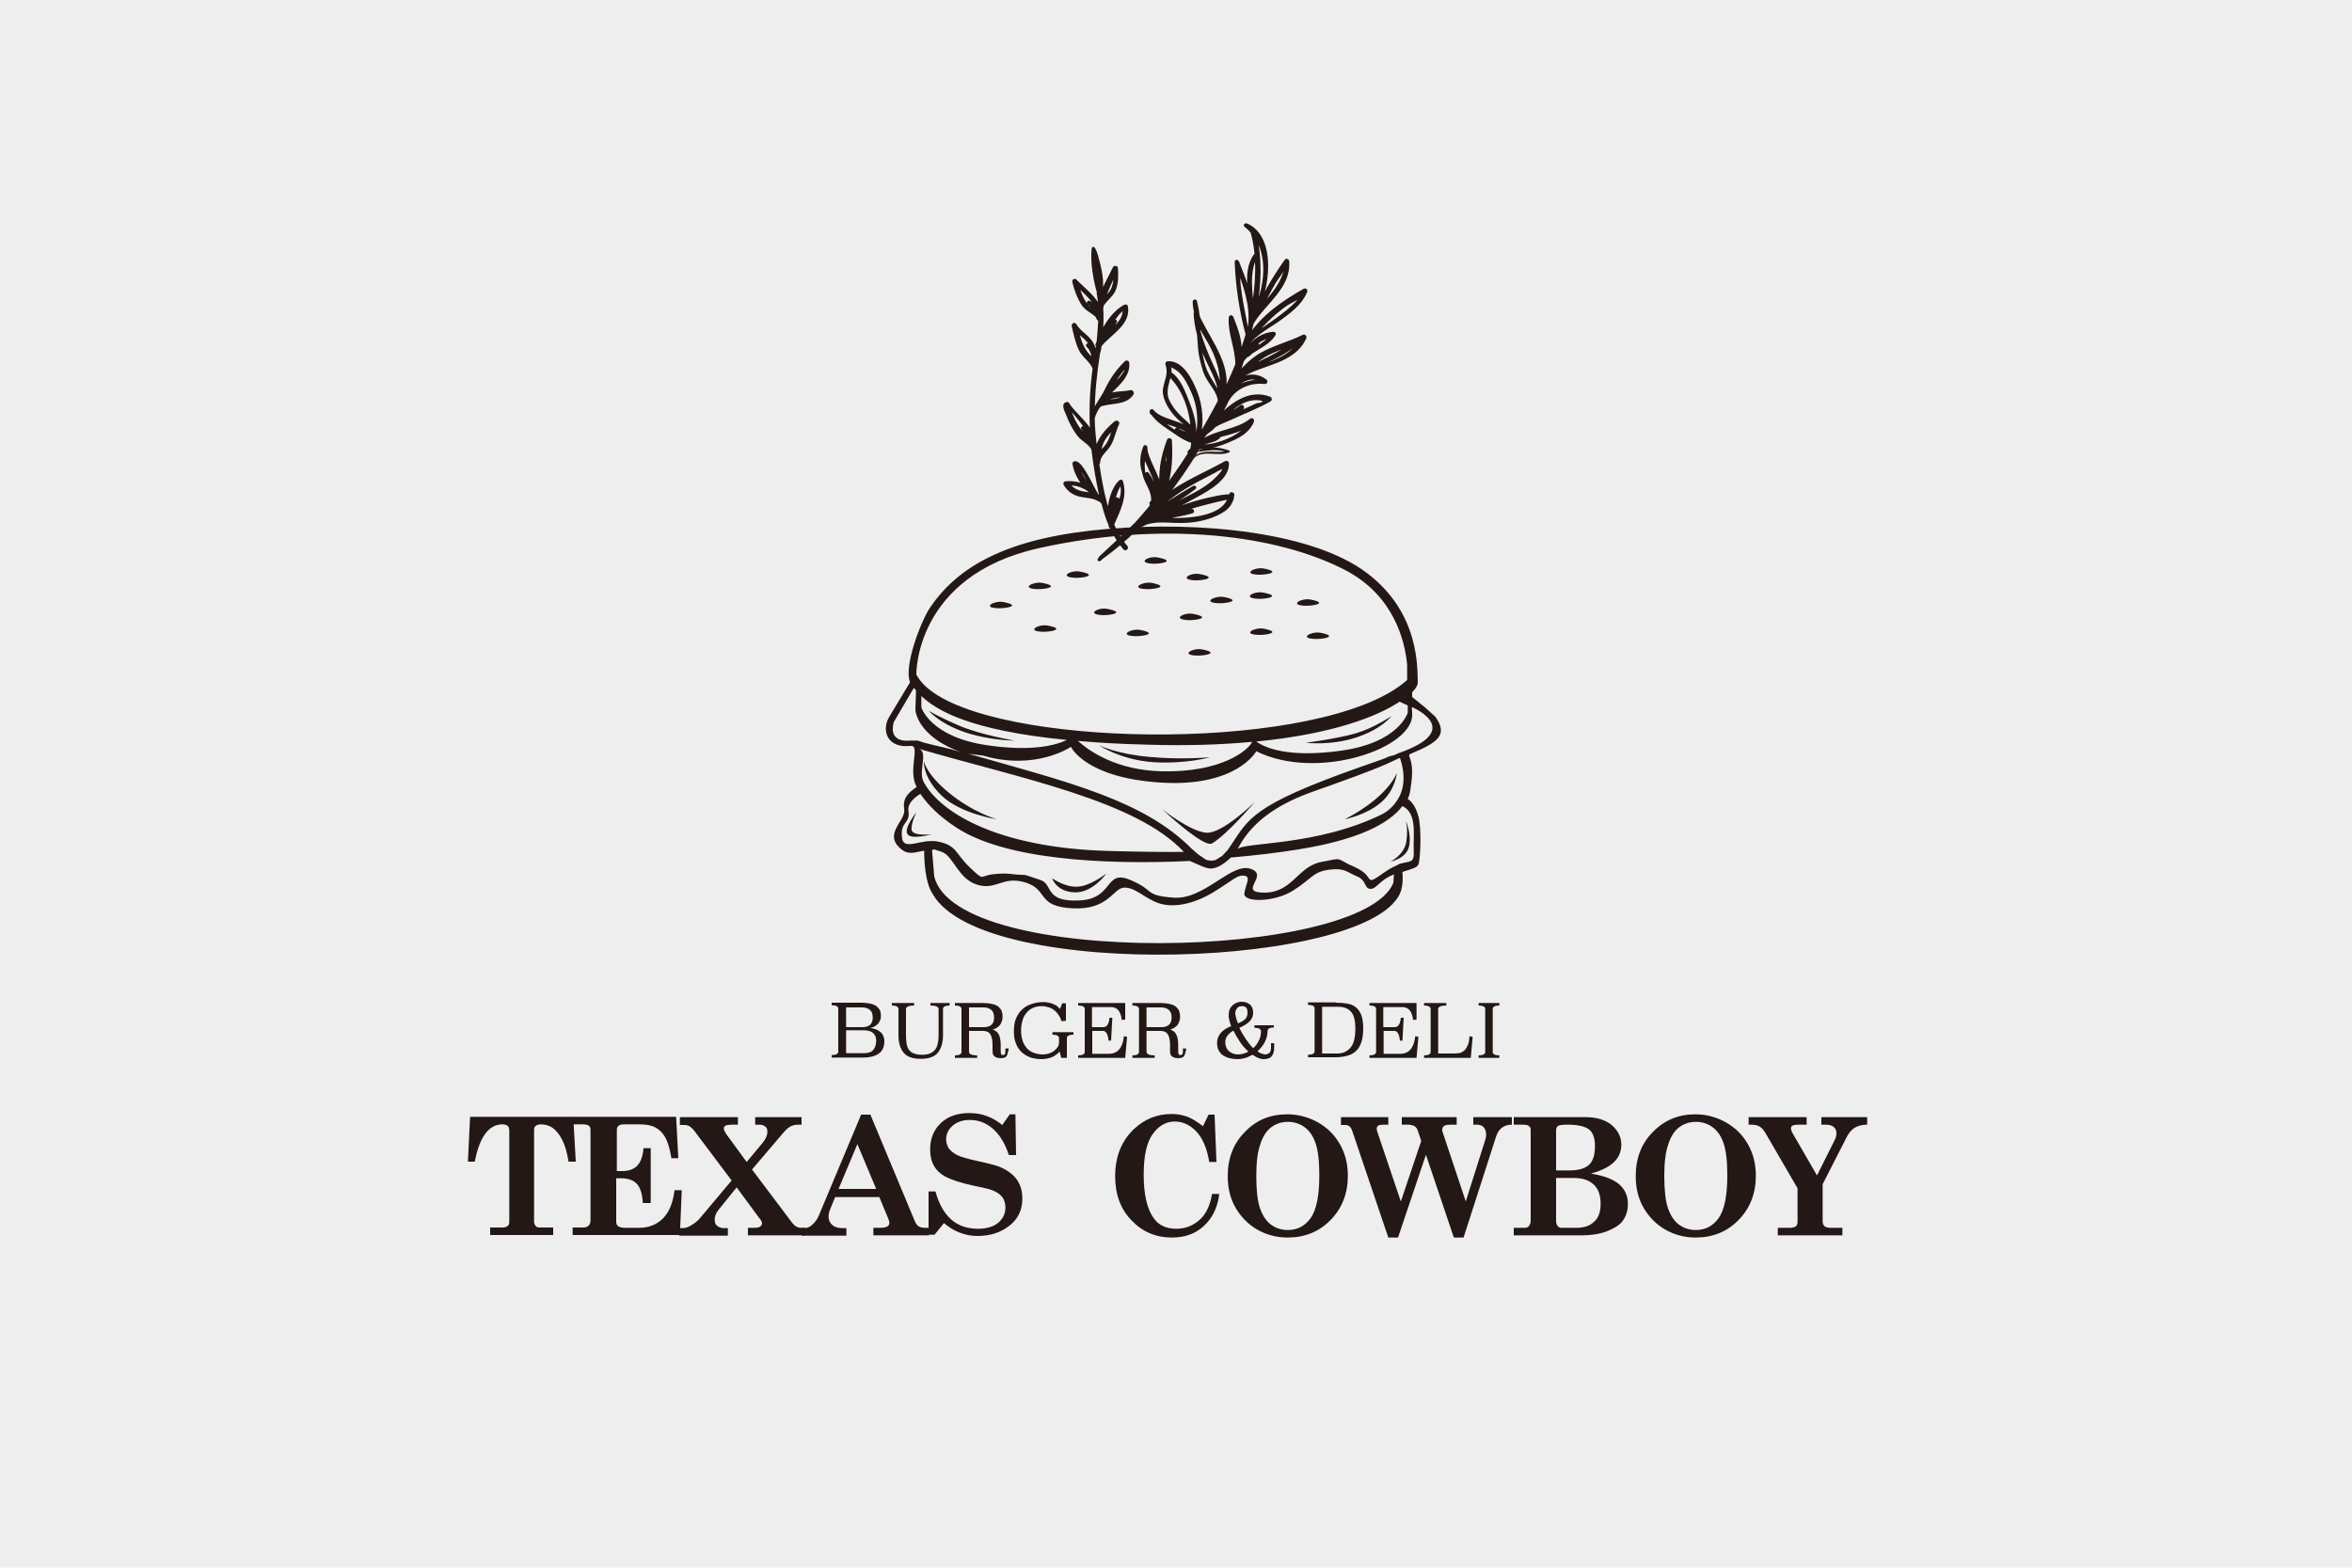 <?xml version="1.0" encoding="utf-8"?>
<!-- Generator: Adobe Illustrator 27.7.0, SVG Export Plug-In . SVG Version: 6.00 Build 0)  -->
<svg version="1.1" id="レイヤー_1" xmlns="http://www.w3.org/2000/svg" xmlns:xlink="http://www.w3.org/1999/xlink" x="0px"
	 y="0px" viewBox="0 0 750 500" style="enable-background:new 0 0 750 500;" xml:space="preserve">
<style type="text/css">
	.st0{fill:#EEEEEE;}
	.st1{fill:#231815;}
	.st2{fill:#231815;stroke:#231815;stroke-width:0.98;stroke-miterlimit:10;}
	.st3{fill-rule:evenodd;clip-rule:evenodd;fill:#231815;}
</style>
<rect y="0" class="st0" width="750" height="500"/>
<g>
	<g>
		<g>
			<path class="st1" d="M392,143.7c-3.1-1.1-7.1-1.6-10,0.1c-0.1,0.1,0,0.3,0.1,0.3c3-0.4,5.6-0.9,8.5-0.1c-3.5,0.5-7.7-1-10.3,2.1
				c-0.1,0.1,0.1,0.3,0.2,0.2c3-3.1,7.8-0.5,11.4-2C392.2,144.2,392.3,143.8,392,143.7z"/>
			<path class="st2" d="M394.8,116.6c-0.1,0.2-0.2,0.5-0.3,0.7c0-0.1,0-0.2,0-0.3c0.7-1.6,1.3-3.3,1.9-4.9c0.1,0,0.1,0,0.2-0.1
				c1.6-4.7,7.7-7.5,11.5-10.3c3.3-2.4,6.7-4.9,8.3-8.8c0.1-0.3-0.2-0.5-0.4-0.4c-6.6,3.7-13.6,8.5-17.7,15.1
				c-0.1,0.2,0.1,0.4,0.3,0.4c-0.5,0.5-1,1-1.3,1.6c0.2-0.6,0.4-1.1,0.6-1.7c0.1,0,0.2,0,0.2-0.1c0.4-1.2,0.7-2.4,0.9-3.6
				c0.1-0.4,0.2-0.8,0.3-1.2c3.9-6.5,12-11.4,11.3-19.7c0-0.2-0.4-0.4-0.5-0.2c-3.8,5.4-7.4,11.3-9.8,17.5c0,0.1,0,0.2,0,0.2
				c-0.3,0.4-0.5,0.8-0.8,1.2c0.1-0.5,0.2-0.9,0.3-1.4c0.1-0.2,0.1-0.5,0.1-0.7c4.7-6.9,6.8-24.3-2.5-28.2c-0.2-0.1-0.4,0.2-0.2,0.3
				c0.8,0.6,1.5,1.3,2.1,2c0,0,0,0.1,0,0.2c2.2,7.8,1.6,16.9,0.1,24.9c-0.4-5.8-1.7-11.8,1-17.3c0.1-0.2-0.2-0.4-0.3-0.2
				c-3.5,5.3-1.3,12.5-0.8,18.4c0,0.2-0.1,0.4-0.1,0.6c-0.1-5.9-2.5-11.8-4.6-17.1c-0.1-0.2-0.5-0.2-0.4,0.1
				c0.3,7.7,1.5,15.7,3.5,23.1c-0.7,2.4-1.5,4.8-2.4,7.1c0.7-4.3-0.8-8.4-2.5-12.6c-0.1-0.3-0.5-0.2-0.5,0.1
				c-0.3,5.1,2.1,9.8,2.1,14.8c0,0.1,0,0.3-0.1,0.4c-1.4,3.5-3,6.9-4.7,10.2c0-0.1,0-0.3,0-0.4c3.8-7.8-3.7-17.5-6.9-24
				c-0.2-0.4-0.4-0.9-0.6-1.3c-0.2-1.7-0.5-3.3-0.9-4.9c-0.1-0.2-0.4-0.1-0.4,0.1c0,1.2,0.2,2.4,0.5,3.5c-0.1,0-0.2,0.1-0.2,0.2
				c0.1,2.3,0.5,4.6,1.1,6.8c0.1,1.4,0.2,2.8,0.3,4.2c0.2,2.6,0.9,5.2,1.7,7.7c1,2.9,3.7,5.3,4.5,8.3c0,0.1,0,0.2,0,0.2
				c0.1,0.3,0.1,0.6,0.1,0.9c-0.5,1-1.1,2-1.6,3c-1.4,2.5-2.8,5.1-4.3,7.6c-0.1,0.1-0.1,0.1-0.2,0.2c-0.1,0.1-0.1,0.2-0.1,0.3
				c-0.1,0.2-0.3,0.5-0.4,0.7c1.3-4.9,0.9-10.3-1-15c-1.4-3.5-4.3-9.4-8.8-9.1c-0.2,0-0.4,0.2-0.3,0.4c0.3,0.9,0.4,1.7,0.4,2.5
				c-0.1,0.1-0.1,0.2,0,0.2c-0.1,1.8-0.9,3.4-1.2,5.4c-0.2,1.6,0.6,3.7,1.4,5.1c1.1,1.9,2.4,3.4,4.1,4.9c1.4,1.1,2.8,2.2,3.7,3.6
				c-3-3.1-10.6-3.5-13-6.7c-0.2-0.3-0.6,0-0.4,0.3c0.1,0.1,0.2,0.2,0.2,0.3c0,0,0,0.1,0.1,0.1c1.7,2.5,4.4,4.1,6.9,5.8
				c2.1,1.5,3.8,2.6,6.1,3.3c-0.1,0.7-0.2,1.4-0.3,2.1c0,0.1,0,0.2,0.1,0.2c0,0,0,0,0,0c-0.3,0.2-0.7,0.5-1,0.9
				c-0.2,0.2,0,0.4,0.2,0.4c-2.5,3.9-5.1,7.7-7.9,11.4c1.8-4.9,2-10.3,1.7-15.4c0-0.3-0.5-0.4-0.6-0.1c-1,2.7-1.8,5.4-2.2,8.3
				c-0.3,2.4-0.2,4.7-0.5,7.1c-0.6-4.3-4.7-9.9-4.5-13.1c0-0.2-0.3-0.4-0.4-0.1c-0.9,2.3-1.2,4.7-0.6,7.1c0.7,3,3.6,7,3.1,10.3
				c-0.1,0.1-0.3,0.2-0.4,0.3c-0.2,0.2-0.1,0.6,0.2,0.5c-0.1,0.3-0.3,0.7-0.5,1c-1.4,1.7-2.9,3.4-4.4,5.1
				c-3.7,3.7-7.6,7.3-11.5,10.9c-0.1,0,0,0.1,0,0.2c-0.1,0.1-0.3,0.2-0.4,0.4c-0.1,0.1,0,0.2,0.1,0.1c0.3-0.2,0.5-0.5,0.8-0.7
				c3.7-2.7,7.3-5.7,10.6-8.9c0,0,0.1,0,0.1,0c0.4-0.4,0.8-0.7,1.2-1c0.7-0.4,1.5-0.7,2.2-1.1c1-0.3,2.1-0.5,3.2-0.6
				c0.1,0,0.1,0,0.2,0c0,0,0,0,0,0c2.7-0.2,5.6,0.2,8,0.1c3.7,0,8-0.8,11.4-2.5c1.4-0.7,2.9-1.6,3.8-3c0.4-0.7,0.7-1.3,0.9-2.1
				c0-0.1,0-0.2-0.1-0.3c0.1,0,0.2-0.2,0.2-0.4c0-0.1,0-0.1,0-0.2c0-0.4-0.6-0.5-0.7,0c0,0.1,0,0.2-0.1,0.4c-1.4-0.2-4.8,0.5-5,0.6
				c-6,1.2-12.4,3.2-17.8,6.3c-0.3,0.1-0.6,0.2-1,0.3c-0.3,0-0.5,0-0.8,0.1c4.7-2.4,9.4-5,14-7.5c3.6-2,9.8-5.4,9.7-10.2
				c0-0.3-0.3-0.4-0.5-0.3c-6.1,3.4-13.7,6.5-19.6,11.1c3.9-4.8,7.3-9.8,10.4-15c0.1-0.2-0.2-0.3-0.3-0.1
				c-3.3,5.3-6.9,10.1-10.8,14.6c0.1-0.3,0.3-0.5,0.4-0.8c3.3-4.3,6.4-8.8,9.3-13.4c0.3-0.2,0.5-0.4,0.8-0.5c0.1,0,0.2,0,0.2-0.1
				c0,0,0.1-0.1,0.1-0.1c1.8-0.8,3.7-0.4,5.8-1c1.8-0.5,3.5-1.1,5.2-1.9c2.9-1.2,5.8-2.9,7-6c0.1-0.2-0.2-0.6-0.4-0.4
				c-4.8,3.8-11.4,3.5-16.1,7.1c-0.5,0.3-0.9,0.6-1.3,1c0-0.1,0.1-0.2,0.1-0.3c1.1-1.2,1.9-2.4,2.9-3.6c1-0.7,1.9-1.4,2.7-2.3
				c1.7-1,3.6-1.7,5.4-2.5c4.1-1.9,8.3-3.5,12.2-5.7c0.2-0.1,0.2-0.5,0-0.6c-6.9-2.6-12.5,2.3-17.4,7.2c1.5-2,2.8-4.2,3.9-6.6
				c0,0,0.1,0,0.1-0.1c2.3-4,7.2-6.1,11.8-5.5c0.3,0,0.5-0.3,0.3-0.5c-3.3-2.6-7.3-1.7-10,1c0.1-0.3,0.3-0.7,0.4-1
				c0.3-0.3,0.6-0.6,0.9-0.9c0.1-0.1,0.3-0.2,0.4-0.3c-0.1,0.2-0.2,0.4-0.3,0.6c-0.1,0.2,0.2,0.3,0.3,0.1c0.2-0.4,0.5-0.9,0.8-1.2
				c6.6-4.1,16.3-4.1,20-12.1c0.1-0.2-0.1-0.6-0.4-0.5c-4.4,2.2-9.1,3.3-13.4,5.7c-2.9,1.6-5.3,4.1-7.6,6.6c0.5-1.5,1-3,1.5-4.5
				c0.4-0.7,1-1.2,1.6-1.8c0,0.1,0.1,0.2,0.2,0.1c0.4-0.3,0.7-0.7,1.1-1c2.6-1.7,5.7-3.1,7.2-5.7c0.1-0.1,0-0.3-0.2-0.3
				c-3.7,0.3-6.9,2.6-8.9,5.7c0.2-0.5,0.3-0.9,0.5-1.4c0-0.1-0.1-0.1-0.1-0.1c-0.5,1.2-1,2.3-1.5,3.5c0,0.1-0.1,0.2-0.1,0.3
				c0,0,0,0,0,0c-0.2,0.4-0.3,0.8-0.5,1.1C394.9,116.2,394.9,116.4,394.8,116.6z M409.8,97.3c1-0.8,5.3-2.7,5.7-3.7
				c-0.9,2.4-3.3,4.3-5.2,5.9c-2.7,2.2-5.7,4.2-8.6,6.2c-1,0.6-2,1.3-2.8,2.2C402.2,103.8,405.6,100.3,409.8,97.3z M406.3,90.1
				c0.6-1.1,3.8-5.1,3.7-5.9c0.2,2-0.7,4-1.6,5.8c-1.8,3.4-4.5,6.1-6.8,9.1C403.1,96.1,404.6,93,406.3,90.1z M392,158.7
				c-1.5,5.9-11.1,6.9-16.1,7c-1.7,0-3.7-0.2-5.7-0.2c0.2-0.1,0.4-0.2,0.6-0.3c3.1-0.7,6.4-1,9.4-2c0.2-0.1,0.1-0.4-0.1-0.4
				c-2.1,0.2-4.2,0.6-6.3,1.1C379.6,161.6,385.6,160.1,392,158.7z M372.4,143.1c0.1,1.9,0,3.8-0.2,5.7c-0.3,3.2-1.2,6.2-2.3,9.2
				c-0.1,0.2-0.2,0.3-0.4,0.5c0.1-0.4,0.3-0.7,0.4-1.1c1.1-3.1,1.2-6.5,1.8-9.7c0-0.2-0.3-0.3-0.3-0.1c-0.2,0.8-0.3,1.6-0.5,2.5
				c0.1-1.9,0.3-3.9,0.8-5.7C372.5,141.4,372.4,141.4,372.4,143.1z M367.1,156.7c-0.6-1.6-1.5-3-2-4.5c-1.1-3.1-0.2-5.8-0.4-8.7
				c0.3,4.6,6,10.9,3.7,15.4c0.3-2.7-1-5.7-2.5-7.8c-0.1-0.2-0.4,0-0.3,0.2c1.6,2.3,2.3,4.9,2.1,7.5
				C367.5,158,367.3,157.4,367.1,156.7z M387.7,150.1c0.1,0,2.8-1.7,2.7-1c-0.2,1.3-1.3,2.4-2.2,3.3c-2.9,3.1-7,5.1-10.7,7
				c-4.1,2.1-8,4.4-12,6.6c-0.5,0.1-1,0.3-1.5,0.6c0.1-0.2,0.3-0.3,0.4-0.5c5.5-3.3,11.4-6.6,16.5-10.5c0.2-0.1,0-0.3-0.2-0.2
				c-5.2,3.1-10.6,6.3-15.5,9.9c0.2-0.2,0.4-0.5,0.7-0.7c4.4-3.9,8.6-7.3,13.9-10.3C382.4,152.8,385.1,151.5,387.7,150.1z
				 M369.6,159.1c-0.6,0.7-1.3,1.5-2,2.2c0.6-0.8,1.2-1.5,1.9-2.3C369.6,159,369.6,159,369.6,159.1z M394.1,118.4
				c-0.4,1.1-0.9,2.2-1.3,3.2c-0.2,0.2-0.3,0.4-0.5,0.6c0.6-1.3,1.2-2.7,1.8-4C394.1,118.2,394.1,118.2,394.1,118.4
				C394,118.3,394.1,118.3,394.1,118.4z M400.2,75.1c4.7,6.6,3.6,16.6,0,23.8C401.7,91.3,402.1,82.5,400.2,75.1z M395.9,96.3
				c-0.3-1.9-0.6-3.8-0.8-5.6c-0.2-1.8,0-4.3-0.6-5.9c2.4,5.8,4.7,12.5,4,18.9c0,0.2-0.1,0.3-0.1,0.5c-0.1,0.2-0.2,0.4-0.3,0.6
				c0,0.1,0,0.1,0.1,0.2c-0.1,0.4-0.2,0.9-0.4,1.3C397.2,102.9,396.5,99.6,395.9,96.3z M392.6,102.6c0.6,1.4,1.1,2.8,1.6,4.3
				c0.7,2.4,0.7,4.7,0.4,7.1c0-2.1-0.4-4.1-0.9-6.1c0-0.1-0.1-0.1-0.2-0.1c-0.2-1-0.4-2-0.6-3C392.8,105.2,392.3,101.9,392.6,102.6z
				 M385.5,108.9c2.6,4.5,4.7,10.3,3.7,15.6c-0.4-2.7-1.5-5.3-2.7-7.8c-1.7-3.7-3.2-7.3-4.2-11.1c-0.1-1-0.1-2.1-0.2-3.1
				C383,104.8,384.3,106.9,385.5,108.9z M381.5,101.1c0,0.2,0,0.3,0.1,0.4c0.1,0.5,0.1,1,0.1,1.4c-0.1-0.7-0.2-1.4-0.3-2.1
				C381.5,100.9,381.5,101,381.5,101.1z M383.7,116.1c-0.7-2.5-1-5.1-1.2-7.7c0.5,1.5,1,2.9,1.6,4.4c1.7,4.2,4.5,8.2,4.9,12.8
				c-0.1,0.2-0.1,0.4-0.2,0.6c-0.1-0.5-0.4-0.9-0.6-1.4C386.5,121.9,384.6,119.5,383.7,116.1z M388.2,130.2c0.2-0.3,0.4-0.7,0.6-1
				c0.1,0.1,0.3,0.1,0.3-0.1c0-0.2,0-0.4,0-0.6c0.6-1.1,1.2-2.2,1.7-3.3c0,0,0.1,0,0.1-0.1c0.3-0.7,0.7-1.3,1.2-1.9
				c-1.8,4.3-3.8,8.5-6.5,12.6c-0.6,0.5-1.1,1.1-1.6,1.8c-0.1,0.1-0.1,0.1-0.2,0.2C385.3,135.3,386.8,132.7,388.2,130.2z
				 M380.8,140.7C380.8,140.7,380.8,140.7,380.8,140.7C380.8,140.7,380.8,140.6,380.8,140.7C380.8,140.6,380.8,140.7,380.8,140.7z
				 M376.3,118.4c1.8,1.8,3.1,4.4,4.1,6.7c2,4.5,2.4,9.7,1.2,14.6c0,0-0.1-0.1-0.1-0.1c-0.1-0.6-0.3-1.1-0.5-1.7
				c0-3.3-1-6.5-2.3-9.8c-1.2-3-2.7-7.3-5.7-9.1c0-0.2,0.1-0.4,0.1-0.6c0-0.4,0-0.8-0.2-1.2C372.4,115.5,375.9,118,376.3,118.4z
				 M372.5,128c-1.5-3.1-0.1-5.6,0.4-8.4c4.4,4,6.9,10.9,7.3,17.2c-0.5-0.6-1.1-1.2-1.8-1.8C375.9,132.8,374,131,372.5,128z
				 M371,135.1c-0.7-0.5-1.3-1-1.9-1.5c-0.1-0.1-0.1-0.1-0.2-0.2c0.2,0.1,0.4,0.2,0.6,0.3c3.1,1.6,8.5,2.3,10.6,5.2
				c-0.2-0.1-0.4-0.1-0.6-0.2c-1.5-0.5-2.9-0.8-4.1-1.8c-0.2-0.1-0.4,0.1-0.2,0.3c0.9,0.8,2,1.2,3.1,1.6c0.7,0.2,1.3,0.5,2,0.8
				c0,0.3,0,0.6,0,0.8C376.8,139.5,374,137.2,371,135.1z M380.7,141.2c0.1,0,0.1,0,0.2,0c0,0.1,0,0.3,0,0.4c0,0,0,0,0,0c0,0,0,0,0,0
				c0,0,0,0.1,0,0.1c-0.2,0.3-0.4,0.6-0.6,0.9C380.5,142.2,380.6,141.7,380.7,141.2z M380.8,142.8c0,0.1,0,0.1,0.1,0.1c0,0,0,0,0,0
				c-0.1,0-0.1,0.1-0.2,0.1C380.7,142.9,380.8,142.8,380.8,142.8z M396.2,136.6c0.7-0.3,1.3-0.7,1.9-1.1c1.5-1-2.4,2.6-2,2.2
				c-2.6,2.2-7,3.9-10.4,4.4c-1.4,0.2-2.7,0.2-3.9,0.5c0.3-0.3,0.6-0.5,0.9-0.8c0.8-0.4,1.8-0.7,2.6-0.9c1-0.3,2.7-0.7,3.4-1.6
				c0.1-0.1,0-0.2,0-0.3c1.1-0.3,2.2-0.6,3.4-0.9C393.5,137.7,395,137.2,396.2,136.6z M384.8,140.4c0.9-0.5,1.9-0.9,2.9-1.2
				C386.8,139.7,385.8,140.1,384.8,140.4z M402.4,127.3c1.3,0.9,0.8,1.5-1.6,1.8c-1.2,0.6-2.4,1.1-3.7,1.7c-2.4,1.1-4.8,2.2-7.3,3.2
				c-0.4,0.2-0.9,0.4-1.3,0.6c0.2-0.2,0.3-0.3,0.5-0.5c2.4-1.2,5.1-2.1,7.1-3.9c0.3-0.3,0-0.8-0.4-0.5c-1.7,1.4-3.7,2.3-5.6,3.3
				C393.6,129.5,397.1,126.4,402.4,127.3z M402.2,121.6c-3.8-0.2-8,1.3-10.3,4.4c0.2-0.5,0.4-1,0.6-1.5
				C395.1,121.8,398.9,119,402.2,121.6z M412.8,111.2c-0.9,1-2.1,1.8-3.2,2.5c-3.9,2.4-8.9,3.3-13,5.4c1.9-1.7,4.7-2.7,7-3.7
				c3.9-1.8,7.7-3.9,10.9-6.7C414.6,108.9,413.2,110.7,412.8,111.2z M407,111.6c1.9-0.8,3.9-1.4,5.8-2.2c-3.7,2.6-7.6,4.7-11.7,6.6
				c-1.2,0.5-2.3,1.1-3.4,1.8C400.3,115.2,403.1,113.1,407,111.6z M401.6,108.7c0.7-0.5,1.5-0.8,2.3-1.1c0.4-0.2,1.7-0.5,0.9,0.3
				c-0.8,0.9-1.8,1.6-2.7,2.2c-0.8,0.5-1.6,1-2.5,1.6c0.5-0.6,0.9-1.2,1.3-1.8c0.1-0.2-0.2-0.4-0.4-0.2c-0.7,1.1-1.6,2-2.4,3
				c-0.3,0.2-0.5,0.4-0.8,0.6C398.6,111.6,399.8,110,401.6,108.7z"/>
		</g>
		<path class="st2" d="M350.8,110.2c0,0,0.1,0,0.1-0.1c3-3.8,9.2-6.7,8.3-12.3c0-0.2-0.2-0.2-0.4-0.2c-3.3,1.7-6,5.5-7.7,9.2
			c0.3-2.9,0.4-5.8,0.2-8.6c0.1-0.3,0.1-0.6,0.2-0.9c1.1-1.8,3-3,3.8-4.9c0.9-2.2,0.8-4.5,0.7-6.8c0-0.4-0.5-0.5-0.7-0.1
			c-1.4,3.1-3.7,6.5-4.3,10.1c-0.1-0.4-0.1-0.9-0.2-1.3c1.2-4.2-0.1-8.9-1.2-12.9c-0.1-0.5-1-2.6-1-2.1c-0.5,4.1,0.5,10.1,1.7,14
			c-0.1,0-0.1,0.1-0.1,0.2c0.3,1.7,0.5,3.5,0.5,5.2c-1.2-3.7-5.4-6.6-7.8-9.2c-0.2-0.2-0.6,0-0.5,0.3c0.6,2.5,1.5,5,2.9,7.2
			c1.1,1.7,3.2,2.5,4.5,3.8c0.1,0.4,0.3,0.7,0.5,1c0.1,0.1,0.2,0.1,0.3,0c0,0.1,0.1,0.1,0.1,0.2c-0.1,2.3-0.3,4.6-0.5,6.9
			c-0.1,0.4-0.3,0.7-0.4,1.1c-0.1,0.2,0.1,0.2,0.2,0.1c-0.1,1.1-0.3,2.2-0.5,3.3c-0.2-1.2-0.6-2.3-1.1-3.4c-1.1-2.6-4.3-3.9-5.6-6.4
			c-0.2-0.3-0.6-0.1-0.6,0.2c0.6,2.6,1.1,5.1,2.2,7.5c1.1,2.4,3.6,3.7,4.5,6.2c-0.9,6.7-1.2,13.5-0.8,20.3c0,0.2,0,0.5,0,0.7
			c-1.5-3.7-5.7-6.5-7.6-9.7c-0.1-0.1-0.2-0.2-0.3-0.1c-1.6,0.2,0.2,3.2,0.4,3.9c0.8,2.1,1.9,4.1,3.2,5.9c1.4,1.9,3.6,2.6,4.7,4.7
			c0.6,5.2,1.5,10.3,2.6,15.4c0,0.2,0.1,0.4,0.1,0.5c-0.4-0.4-0.9-0.8-1.4-1.2c-1.4-2.4-2.5-4.9-4-7.3c-0.5-0.8-1.9-3.2-3.1-3
			c-0.2,0-0.3,0.2-0.2,0.4c0.4,2.5,1.7,4.8,3.2,6.8c0,0,0.1,0.1,0.1,0.1c-2-0.8-4.2-1.1-6-0.9c-0.2,0-0.3,0.3-0.2,0.4
			c1,1.7,2.4,2.8,4.3,3.4c2.2,0.6,4.6,0.4,6.7,1.7c0.1,0,0.1,0,0.2,0c0.3,0.3,0.6,0.6,0.9,0.9c0.6,2.4,1.3,4.8,2.3,7
			c0,0.1,0,0.2,0,0.4c0,0.2,0.2,0.3,0.3,0.2c1.1,2.5,2.5,4.8,4.3,6.9c0.3,0.3,0.8-0.1,0.5-0.5c-1.9-2.1-3.2-4.5-4.3-7
			c0-0.1,0-0.1,0-0.2c1.9-4.4,4.3-8.7,2.8-13.6c0-0.1-0.2-0.2-0.3-0.1c-2.4,2.1-3.9,7.1-3.6,11c-0.9-2.7-1.6-5.5-2.2-8.2
			c-0.6-2.9-1.1-5.8-1.5-8.7c0,0,0,0,0,0c0.1,0.1,0.3,0.2,0.3,0c0.1-2.7,2.4-3.8,3.6-6c1.1-2,1.5-4.4,2.5-6.5
			c0.2-0.3-0.3-0.6-0.6-0.4c-2.9,2.4-5.8,5.7-6.3,9.5c0-0.1,0-0.1,0-0.2c0,0,0-0.1,0-0.2c0-0.3-0.1-0.6-0.2-0.8
			c-0.3-3-0.6-5.9-0.7-8.9c0-0.3,0-0.6,0-0.8c0.4-1.5,1.1-2.8,2-4c3.4-1.4,8.1-0.3,10.4-3.7c0.2-0.3-0.1-0.8-0.5-0.7
			c-1.9,0.5-5.4,0.3-7.7,1.3c3-3,7.3-6.2,6.8-10.5c0-0.2-0.4-0.3-0.5-0.2c-2.7,2.6-4.8,5.6-6.4,9c-1.2,2.5-3.1,4.7-4.1,7.3
			c0-6.5,0.7-12.8,1.7-19.2C350.6,111.8,350.7,111,350.8,110.2z M354.1,103.4c0.7-1.2,1.6-2.4,2.5-3.5c0.4-0.4,0.8-0.8,1.2-1.1
			c1.3-1.1,0.8,0.2,0.6,1.1c-0.8,4.3-5.7,5.8-7.6,9.3c0-0.1,0-0.2,0-0.3c0.2-0.3,0.4-0.7,0.6-1c1.7-1.4,3.3-3.5,4.3-5.4
			c0-0.1-0.1-0.2-0.2-0.1c-0.8,1-1.7,2-2.6,3c-0.1,0.1-0.3,0.3-0.4,0.4C353.2,105,353.7,104.2,354.1,103.4z M355.5,87
			c0.1,2.2,0,4.3-1.3,6.2c-0.7,1-1.5,1.7-2.2,2.6c0.3-1.2,0.6-2.4,1.1-3.5C353.8,90.5,354.7,88.8,355.5,87z M350.4,90.1
			c-0.5-2-1.1-3.9-1.3-6c0.3,0.9,0.5,1.8,0.8,2.8C350.1,88,350.3,89,350.4,90.1z M348.3,98.9c-2.7-1.5-4-5.1-4.8-8.1
			c2.7,2.7,6,5.3,7,9.1c-0.6-1.5-1.9-2.7-3.2-3.5c-0.1-0.1-0.3,0.1-0.2,0.2c0.8,0.7,1.6,1.6,2.1,2.5c0.1,0.2,0.2,0.4,0.3,0.6
			C349.2,99.3,348.7,99.1,348.3,98.9z M344.5,151.1c-0.4-0.8-0.7-1.6-1-2.5c-0.5-0.7-0.5-0.7,0.2,0c1.1,1,2,2.3,2.7,3.6
			c0.9,1.5,1.6,3,2.4,4.5c-0.1-0.1-0.2-0.2-0.3-0.3c-0.1-0.1-0.2-0.2-0.4-0.3C346.7,154.7,345.6,153,344.5,151.1z M340.6,154.4
			c1.9-0.2,3.8,0.3,5.5,1.2c1.1,0.6,2,1.6,2.9,2.4c-0.7-0.3-1.5-0.4-2.4-0.6C344.1,157.1,342.2,156.5,340.6,154.4z M356,156.6
			c0.1-0.2,1.3-3.1,1.6-2.2c1.2,4.1-1.5,7.1-2.9,10.6c0-0.1,0-0.3,0-0.4c0.9-1.6,1.4-3.5,1.7-5.3c0-0.2-0.3-0.3-0.4-0.1
			c-0.5,1.3-0.9,2.8-1.3,4.2c0-1.1,0.1-2.3,0.3-3.4C355.3,158.8,355.6,157.6,356,156.6z M355.9,126.4c1.3-0.2,2.5-0.2,3.8-0.4
			c-2.2,1.9-5.6,1.6-8.3,2.6C352.8,127.5,353.9,126.7,355.9,126.4z M359.1,116.6c0.4,0.4,0.4,0.8,0,1.3c-0.2,0.8-0.7,1.4-1.2,2.1
			c-0.8,1.1-1.8,2-2.8,2.9c-0.4,0.3-0.7,0.7-1.1,1.1C355.4,121.3,356.9,118.9,359.1,116.6z M343.5,105.5c0-0.1-0.1-0.2-0.1-0.3l0,0
			c0.7,0.9,1.7,1.7,2.6,2.5c1.5,1.4,2.3,2.9,2.8,4.5c-0.4-1-1.1-1.9-1.9-2.2c-0.1,0-0.2,0.1-0.1,0.2c1.5,1.4,1.7,3.2,2,5
			c-0.3-0.3-0.6-0.7-0.9-1C345.2,111.8,344.3,108.9,343.5,105.5z M340.8,130.1c-0.5-1.7-0.1-0.7,0.5,0.1c1,1.1,2,2.2,2.9,3.4
			c2,2.4,3.5,4.7,4.1,7.7c-0.1-0.1-0.1-0.1-0.2-0.2c0,0,0,0,0,0c-0.2-1.8-1.6-3.3-2.7-4.6c-0.1-0.1-0.3,0-0.2,0.1
			c0.8,1.3,1.6,2.6,2.4,4c-0.2-0.2-0.4-0.3-0.6-0.5C343.7,137.2,342.1,134.1,340.8,130.1z M351.8,140.3c0.9-1.6,2.2-2.9,3.6-4.1
			c-0.8,2.4-1.4,5-3.3,6.9c-0.7,0.7-1.4,1.3-1.8,2C350.7,143.4,351,141.8,351.8,140.3z"/>
		<path class="st3" d="M444.5,278.9l-0.2,2.7c-10,24.6-139.4,27.3-146.4-2.1l-0.7-8.4c0.9,0-0.6-0.7,3.1,0.6
			c3.7,1.2,5.2,8.7,11.4,10.5c6.1,1.8,8.1-3,15.4-0.7c7.3,2.3,3.3,7.6,14.9,8.2c11.6,0.6,12.9-6.5,16.5-6.6
			c3.6-0.1,6.3,3.3,10.8,4.9c4.5,1.6,10.8,0.6,17.4-3.3c6.6-4,7.7-5.7,10.1-5.4c2.3,0.3,0.3,2.9,0,5.7c-0.3,2.9,9.7,2.8,15.6-1
			c6-3.8,6.2-5.9,11.3-6.6c5.1-0.7,5.8,0.8,9,2.1c3.2,1.3,2.2,4,4.4,4C439.1,283.4,440.1,280.5,444.5,278.9 M377.5,271.7
			c-6.5,0.1-17.6-0.1-24.1-0.3c-32.4-0.9-50.6-10.5-57.4-19.7l0,0c-0.3-0.4-0.6-0.8-0.8-1.2l0,0c-0.3-0.4-0.5-0.8-0.7-1.2
			c-1.8-3.4,1.7-9.6-1.6-10.5C325.5,248.3,362.2,255.3,377.5,271.7z M392.5,273.5c8.1-0.7,15.5-1.6,21.6-2.6
			c19.3-3.1,28.9-8.3,33.1-13.8c4.8,2.3,3.4,9.1,3.6,14.4c0.2,3.7-1,3.1-4,3.9l0,0c-0.1,0-0.1,0-0.2,0l0,0c-0.1,0-0.1,0-0.2,0.1l0,0
			l0,0c-0.1,0-0.1,0-0.2,0.1l0,0l0,0c-0.1,0-0.1,0-0.2,0.1l0,0l0,0c-0.1,0-0.1,0-0.2,0.1l0,0l0,0c-0.1,0-0.1,0-0.2,0.1l0,0
			c-0.1,0-0.2,0.1-0.2,0.1l0,0l0,0c-0.1,0-0.1,0.1-0.2,0.1l0,0c-0.1,0-0.1,0.1-0.2,0.1l0,0c-1,0.4-2.2,1.1-3.5,2
			c-7.1,5-2.5,1.4-9.4-1.6c-6.9-3-3.1-3.1-10.7-1.7c-7.6,1.4-9.2,9.8-18.2,9.8c-8.9,0,1.8-5.5-4.4-7.6c-6.2-2.1-14.7,9.9-24.5,9.2
			c-9.8-0.7-5.7-2.3-14-5.7c-8.2-3.4-5,6.2-16.3,6.6c-11.2,0.5-8-5.3-12.4-6.6c-4.4-1.4-4.1-1.6-6.2-1.6c-2.1,0-3.7-0.7-8.5-0.2
			c-4.8,0.5-2.7,2.5-7.6-2.1c-4.8-4.6-4.1-6.9-9.8-8.2c-5.7-1.4-11.5,3.4-11.9-1.6c-0.5-5,2.7-4.1,2.1-8.2c-0.4-2.4,1.8-4.3,3.8-5.5
			c2.3,3.4,5.9,7.1,11.4,10.7c15.4,10.2,46.9,12,74.5,10.7c3.7,1.6,0,0,3.7,1.6C384.8,276.8,387.1,278.6,392.5,273.5z M446.4,241.7
			c1.3,3.7,1.8,8.1,0,12h0c-0.2,0.4-0.4,0.7-0.6,1.1l0,0c-0.1,0.1-0.1,0.2-0.2,0.3l0,0.1c-0.1,0.1-0.1,0.2-0.2,0.2l-0.1,0.1
			c0,0.1-0.1,0.1-0.1,0.2c0,0-0.1,0.1-0.1,0.1c0,0.1-0.1,0.1-0.1,0.2c0,0.1-0.1,0.1-0.1,0.2c0,0-0.1,0.1-0.1,0.1
			c-1,1.2-2.2,2.4-3.9,3.3c-21.1,10.5-45,8.9-46.3,11.3c6.8-13.5,22.2-17.7,29.1-20.2C437,245.9,440.1,244.7,446.4,241.7z
			 M387.6,274.3l-1.1,0.2l-1.2-0.1c-0.5-0.1-0.9-0.2-1.6-0.8l-1.2-0.8c-0.5-0.3-1.4-1.2-1.7-1.4c0,0-0.3-0.4-0.6-0.5l0,0
			c-15.4-15.7-39.5-21.4-71.4-30.5l4.7,0.6c16.8,4.9,28-2.8,28-2.8s4.5,9.9,28.7,11.4c24.2,1.5,30.4-10,30.4-10
			c19.5,9.7,50.5-1,49.7-12l-0.1-2.1l0,0c0,0,17.3,7.2-4.2,14.7l-1.3,0.6l-1.9,0.5c-1.6,0.9-4.7,1.7-15.6,5.7
			c-30,11.1-29.4,15.2-35.8,24.2l-1.7,1.8 M291.4,219.4c0.2,0.2,0.5,0.5,0.7,0.8l-0.2,6.3c0,0,0.5,8.5,14.9,13.5
			c-5-1.6-7.2-1.8-12-3.1l-2.2-0.7l-1.1,0l-1.4,0c-2.9,0.3-6.5-0.6-5.1-5.9L291.4,219.4z M340.2,236c-4.8,2.3-13.1,3.5-25.3,1.7
			c-18.3-2.6-21.1-12.1-21.1-12.1V222C298.4,226.3,308.5,232.9,340.2,236z M399.3,236.6c-1.2,2.6-9.6,9.8-28.7,9.4
			c-14.3-0.3-23-6.2-26.9-9.7c6.5,0.6,13.8,1,22.1,1.2C378.6,237.9,389.7,237.5,399.3,236.6z M446.3,223.8l2.6,1.2v2.3
			c0,0-2.7,9.5-21.1,12.1c-14,2-22.9,0.2-27.2-2.9C425.2,234.1,439.4,228.4,446.3,223.8z M448.7,212l0,0.2l0,0.2l0,0.3l0,0.2
			c0,0.1,0,0.2,0,0.3l0,0l0,0.1c0,0.1,0,0.2,0,0.4l0,0c0,0.4,0,0.8,0,1.1l0,0.1c0,0.2,0,0.4,0,0.5l0,0.1c0,0.2,0,0.3,0,0.4l0,0.1
			l0,0.1l0,0.1l0,0.2l0,0.3l0,0.2c-0.4,0.3-0.8,0.7-1.2,1c-0.1,0.1-0.3,0.2-0.4,0.3c-0.6,0.5-1.3,1-2,1.4l-0.1,0.1
			c-1,0.7-2.1,1.3-3.2,1.9l0,0c-35,18.9-131.1,15.9-148-4.1l0,0c-0.5-0.6-0.9-1.2-1.3-1.8l0,0c-0.1-0.2-0.2-0.4-0.3-0.6v0
			c0,0-0.6-31.5,39.2-40.3c39.8-8.8,76.1-4.2,97.7,7.1C444.5,190,448,204.4,448.7,212z M369.2,177.8c5.7,1.1,1.5,2-1.3,2
			C362.1,179.6,366.3,177.2,369.2,177.8z M344.4,182.3c5.7,1.1,1.5,2-1.3,2C337.2,184.1,341.5,181.7,344.4,182.3z M367.2,185.9
			c5.7,1.1,1.5,2-1.3,2C360,187.8,364.3,185.4,367.2,185.9z M382.6,183.1c5.7,1.1,1.5,2-1.3,2C375.5,184.9,379.7,182.5,382.6,183.1z
			 M353.1,194.2c5.7,1.1,1.5,2-1.3,2C346,196,350.2,193.6,353.1,194.2z M332.3,185.9c5.7,1.1,1.5,2-1.3,2
			C325.1,187.8,329.4,185.4,332.3,185.9z M380.5,195.8c5.7,1.1,1.5,2-1.3,2C373.3,197.6,377.5,195.2,380.5,195.8z M402.8,189
			c5.7,1.1,1.5,2-1.3,2C395.6,190.8,399.9,188.4,402.8,189z M402.9,200.5c5.7,1.1,1.5,2-1.3,2C395.7,202.4,400,200,402.9,200.5z
			 M417.8,191.2c5.7,1.1,1.5,2-1.3,2C410.7,193.1,414.9,190.7,417.8,191.2z M402.9,181.3c5.7,1.1,1.5,2-1.3,2
			C395.8,183.2,400,180.8,402.9,181.3z M363.5,200.9c5.7,1.1,1.5,2-1.3,2C356.4,202.8,360.6,200.4,363.5,200.9z M334,199.5
			c5.7,1.1,1.5,2-1.3,2C326.9,201.4,331.1,199,334,199.5z M319.9,192c5.7,1.1,1.5,2-1.3,2C312.7,193.9,317,191.5,319.9,192z
			 M421,201.8c5.7,1.1,1.5,2-1.3,2C413.8,203.7,418.1,201.3,421,201.8z M383.2,207.1c5.7,1.1,1.5,2-1.3,2
			C376.1,209,380.3,206.6,383.2,207.1z M390.2,190.4c5.7,1.1,1.5,2-1.3,2C383,192.3,387.3,189.9,390.2,190.4z M296.2,226.7
			c0,0,3.1,3.9,11.1,6.7c8,2.8,16.2,2.8,16.2,2.8s-10.7-1.8-17.5-4.7C299.2,228.6,296.2,226.7,296.2,226.7z M350.4,237.7
			c0,0,7,4.7,17.5,5.4c10.6,0.6,18-1.6,18-1.6s-9,0.9-19.4-0.1C356.1,240.5,350.4,237.7,350.4,237.7z M294.6,242.7
			c0,0,0.6,4.2,8.3,10.4c7.7,6.2,15,8.2,15,8.2s-11.6-1.7-17.7-7.6C294.1,247.8,294.6,242.7,294.6,242.7z M370.6,258.1
			c0,0,13.3,12.5,15.9,10.9c5-3,13.6-13.2,13.6-13.2s-10.2,10.1-15.4,9.8C379.5,265.2,370.6,258.1,370.6,258.1z M416.4,236.9
			c0,0,7.9,1,16.1-1.7c8.2-2.7,11.2-6.8,11.2-6.8s-5.6,3.8-11.4,5.5C426.4,235.6,416.4,236.9,416.4,236.9z M428.8,261.3
			c0,0,6.8-1.3,11.5-5.3c4.7-4,5.1-9.4,5.1-9.4C442.6,252.9,434.6,258.4,428.8,261.3z M335.5,280.1c0,0,1.3,4.3,7.1,4.5
			c5.8,0.3,10.2-6,10.2-6s-5.2,4.1-9.3,4.2C339.5,283,335.5,280.1,335.5,280.1z M448.3,261.8c0,0,1.9,4.3,1,8.2
			c-0.9,3.9-5.9,4.8-5.9,4.8s4.2-2,5-6.1C449.1,264.6,448.3,261.8,448.3,261.8z M292.2,259.1c0,0-3.9,4.8-2.9,6.8
			c0.9,2.1,7.8,0.2,7.8,0.2s-6,0.7-6.4-1.4C290.4,262.7,292.2,259.1,292.2,259.1z M294.7,271.3c0,3.8,0.4,10.4,2.7,13.8
			c15.9,28.3,141.5,23.6,149.4-1.1c0.5-1.7,0.6-3.9,0.4-5.9c3-1,4.6-1.3,5.1-2.4c0.6-1.4,1.1-11.1,0-15.3c-0.7-2.6-1.8-4.5-3.4-5.6
			c0.9-1.9,0.9-3.8,1.2-5.6c0.9-7.9-1.9-8.1-0.2-8.8c8.5-3.6,12-5.9,7.8-11.8l-3.2-2.9l-4.2-3.4l0-1.5c1.3-1.3,1.8-2.4,1.8-3.1
			c-0.2-4.1,0.9-22.1-16.3-35c-17.2-13-53-16.5-82.6-14c-29.6,2.5-46.9,10.6-56.7,25.2c-2.8,4.2-8.4,18.6-6.3,23.7l-6.2,10.3
			l-0.8,1.4c-1.9,4-0.2,9.4,7.2,8.6c3.2-0.3-1,7.8,1.9,13.1c-1.2,0.8-3.2,2.3-3.8,4.1c-0.8,2.5,0.6,3-0.8,5.7
			c-1.4,2.7-4.8,6.2-0.6,9.8C289.6,272.9,291.8,271.8,294.7,271.3z"/>
	</g>
	<path class="st1" d="M149.9,356.2h32.9l0.8,14.3h-2.3c-0.5-3.1-1.2-5.4-2.1-7.1c-0.9-1.7-1.9-2.9-3-3.7c-1.1-0.7-2.3-1.1-3.7-1.1
		c-0.8,0-1.3,0.2-1.7,0.5c-0.4,0.3-0.5,0.8-0.5,1.4v29.1c0,0.6,0.2,1,0.5,1.4c0.3,0.4,0.8,0.5,1.3,0.5h4.3v2.4h-20.1v-2.4h4.1
		c0.6,0,1.1-0.2,1.5-0.5c0.4-0.3,0.5-0.8,0.5-1.4v-29c0-0.7-0.2-1.2-0.5-1.5c-0.4-0.3-0.9-0.5-1.7-0.5c-4.3,0-7.3,4-8.8,11.9h-2.2
		L149.9,356.2z"/>
	<path class="st1" d="M182.8,356.2h32.8l0.7,13.2h-2.2c-0.5-3.1-1.2-5.3-2-6.7c-0.8-1.4-1.8-2.4-3.1-3.1c-1.3-0.7-3-1-5-1h-5.1
		c-0.8,0-1.4,0.2-1.7,0.5c-0.4,0.3-0.5,0.8-0.5,1.3v13.1h1.8c2,0,3.6-0.6,4.7-1.7c1.1-1.2,1.8-3,2-5.6h2.3v17.5H205
		c-0.2-2.9-0.8-4.9-1.9-6.1c-1.1-1.2-2.8-1.8-5.1-1.8h-1.5v13.9c0,0.6,0.2,1,0.5,1.3c0.5,0.4,1.3,0.6,2.3,0.6h4.5c3.1,0,5.6-1,7.6-3
		c2-2,3.2-5,3.7-9h2.3l-0.6,14.3h-34.2v-2.4h3.4c0.8,0,1.3-0.2,1.7-0.6c0.4-0.4,0.6-0.9,0.6-1.6v-29c0-0.6-0.2-1.1-0.6-1.3
		c-0.4-0.3-1.1-0.4-2.1-0.4h-3V356.2z"/>
	<path class="st1" d="M216.7,356.3h18.6v2.4h-1.4c-1.3,0-2.1,0.1-2.5,0.3c-0.4,0.2-0.6,0.5-0.6,0.9c0,0.4,0.3,1.1,1,2.1l6.3,8.6l5-6
		c1.1-1.3,1.6-2.5,1.6-3.7c0-0.7-0.2-1.3-0.7-1.6c-0.4-0.4-1.1-0.6-2-0.6h-1.2v-2.4h14.8v2.4h-1.1c-0.9,0-1.8,0.2-2.5,0.6
		c-0.7,0.4-1.5,1.1-2.4,2.2l-9.8,11.5l12.5,16.6c0.6,0.8,1.1,1.3,1.6,1.6c0.5,0.3,1.1,0.4,1.7,0.4h1.2v2.4h-18.3v-2.4h1.9
		c0.9,0,1.6-0.1,2-0.4c0.4-0.3,0.6-0.7,0.6-1.1c0-0.4-0.3-0.9-0.8-1.5l-0.3-0.4l-7-9.5l-5.8,7.2c-0.8,1-1.2,2-1.2,3.1
		c0,0.8,0.2,1.5,0.7,1.9c0.6,0.5,1.3,0.8,2.1,0.8h1.4v2.4h-15.5v-2.4h1c0.8,0,1.6-0.2,2.5-0.7c1.4-0.8,2.5-1.7,3.3-2.7l9.9-11.8
		l-11.8-15.7c-0.6-0.8-1.2-1.3-1.6-1.6c-0.4-0.2-1-0.4-1.7-0.4h-1.4V356.3z"/>
	<path class="st1" d="M277.5,355.4l14.1,33.8c0.4,1,0.8,1.6,1.3,1.9c0.5,0.3,1.1,0.5,1.9,0.5h1.4v2.4h-17.7v-2.4h1.7
		c1.3,0,2.2-0.1,2.7-0.4c0.5-0.3,0.7-0.7,0.7-1.1c0-0.4-0.1-0.8-0.3-1.3l-2.9-7h-14.1l-1.3,3.2c-0.6,1.3-0.8,2.3-0.8,3
		c0,1.1,0.4,2,1.2,2.7c0.8,0.7,1.9,1,3.3,1h1.2v2.4h-14.3v-2.4h0.8c0.9,0,1.7-0.3,2.4-0.9c1-0.8,1.8-1.9,2.3-3.1l13.5-32.2H277.5z
		 M273.4,364.9l-6,14.3h12L273.4,364.9z"/>
	<path class="st1" d="M319.6,358.8l2.4-3.4h1.8l0.2,13h-2.3c-1.2-3.7-2.9-6.5-5.1-8.4c-2.2-1.9-4.6-2.8-7.3-2.8
		c-2.3,0-4.1,0.6-5.5,1.8c-1.4,1.2-2.1,2.7-2.1,4.4c0,1,0.3,1.9,0.8,2.8c0.6,0.8,1.5,1.6,2.7,2.2c1.2,0.6,3.4,1.2,6.5,1.9
		c3.6,0.8,6.2,1.4,7.6,2.1c2.2,1,3.9,2.3,5,3.9c1.1,1.6,1.7,3.6,1.7,5.9c0,3.5-1.2,6.2-3.6,8.3c-2.9,2.5-6.5,3.7-10.7,3.7
		c-3.9,0-7.5-1.4-10.7-4.1l-3,3.7h-1.9V380h2.2c2.2,8,6.7,11.9,13.5,11.9c2.8,0,4.9-0.6,6.5-1.9c1.5-1.3,2.3-2.9,2.3-4.8
		c0-1.3-0.3-2.5-1-3.4c-0.7-0.9-1.7-1.6-3.2-2.2c-0.8-0.3-2.7-0.8-5.8-1.4c-4.2-0.9-7.1-1.9-8.9-2.8s-3.1-2.2-3.9-3.6
		c-0.8-1.4-1.2-3.1-1.2-5.2c0-3.4,1.1-6.2,3.4-8.4c2.3-2.2,5.4-3.2,9.2-3.2C313.1,355,316.5,356.3,319.6,358.8z"/>
	<path class="st1" d="M383.6,359.2l1.8-3.7h1.9l0.6,15.1h-2.3c-0.7-4.3-2.1-7.6-4.1-9.7c-2-2.1-4.3-3.2-6.9-3.2
		c-2.8,0-5.2,1.4-7.1,4.1c-1.9,2.7-2.8,7-2.8,12.8c0,6.2,1,10.8,3.1,13.8c1.6,2.4,4.1,3.5,7.3,3.5s5.9-1.2,8.1-3.5
		c1.6-1.7,2.7-4.2,3.3-7.6h2.3c-0.5,4.3-2.2,7.7-4.9,10.2c-2.7,2.5-6.1,3.7-10.1,3.7c-5.2,0-9.5-1.8-13-5.5c-3.5-3.6-5.2-8.3-5.2-14
		c0-6.3,2-11.3,6-15.1c3.4-3.2,7.4-4.8,12-4.8c1.8,0,3.5,0.3,5.1,0.9C380.2,356.8,381.8,357.8,383.6,359.2z"/>
	<path class="st1" d="M410.5,355.4c3.5,0,6.8,0.9,9.8,2.6c3,1.7,5.3,4,7,7c1.7,3,2.5,6.3,2.5,10c0,5.6-1.8,10.3-5.5,14.1
		c-3.7,3.8-8.3,5.6-13.7,5.6c-3.6,0-6.9-0.9-9.8-2.6c-2.9-1.7-5.1-4-6.8-6.9c-1.7-2.9-2.5-6.3-2.5-10.1c0-5.7,1.8-10.4,5.5-14.1
		C400.6,357.2,405.1,355.4,410.5,355.4z M410.7,357.8c-2,0-3.8,0.6-5.3,1.7c-1.5,1.1-2.7,2.9-3.5,5.4c-0.9,2.5-1.3,5.9-1.3,10.2
		c0,4.5,0.4,8,1.2,10.3c0.8,2.3,2,4.1,3.5,5.2c1.5,1.1,3.3,1.7,5.4,1.7c3,0,5.5-1.3,7.3-3.9c1.8-2.6,2.7-7.1,2.7-13.6
		c0-4.5-0.4-7.9-1.2-10.2c-0.8-2.3-1.9-3.9-3.5-5.1C414.5,358.4,412.7,357.8,410.7,357.8z"/>
	<path class="st1" d="M427.6,356.3h15.1v2.4h-1.4c-0.9,0-1.5,0.1-1.8,0.3c-0.3,0.2-0.5,0.5-0.5,1c0,0.3,0.1,0.7,0.2,1l7.5,22.2
		l6.5-19.3l-1.1-3.3c-0.2-0.7-0.6-1.1-1-1.4c-0.6-0.3-1.3-0.5-2.2-0.5H447v-2.4h17.5v2.4h-1.6c-1.2,0-2,0.1-2.4,0.4
		c-0.4,0.3-0.6,0.7-0.6,1.2c0,0.2,0,0.5,0.1,0.7l7.4,22.2l6.2-19.6c0.2-0.6,0.3-1.2,0.3-1.7c0-1-0.3-1.8-0.8-2.4
		c-0.6-0.6-1.3-0.8-2.2-0.8h-1.1v-2.4h12.3v2.4c-1.4,0-2.4,0.4-3.2,1c-0.8,0.6-1.4,1.5-1.8,2.7l-10.4,32.3h-3.1l-8.9-26.4l-8.9,26.4
		h-3.1l-11.5-34c-0.2-0.7-0.6-1.2-0.9-1.5c-0.4-0.3-0.9-0.4-1.5-0.4h-1.2V356.3z"/>
	<path class="st1" d="M482.7,356.3h22.8c3.5,0,6.3,0.8,8.4,2.5c2,1.7,3.1,3.8,3.1,6.3c0,2.2-0.8,4.1-2.4,5.6c-1.6,1.5-4,2.7-7.3,3.6
		c4.3,0.7,7.3,1.9,9.1,3.5c1.8,1.6,2.7,3.7,2.7,6.2c0,2.2-0.6,4.1-1.9,5.7c-0.9,1.1-2.5,2.1-4.8,3c-2.3,0.9-5,1.3-8.1,1.3h-21.6
		v-2.4h3.5c0.6,0,1-0.2,1.3-0.5c0.4-0.5,0.6-1.1,0.6-1.8v-29.1c0-0.4-0.2-0.8-0.6-1.1c-0.4-0.3-1-0.4-1.9-0.4h-2.9V356.3z
		 M496.2,373.3h4.2c2.9,0,5-0.6,6.3-1.8s1.9-3.2,1.9-6c0-2.4-0.6-4.2-1.8-5.2c-1.2-1-3.5-1.6-6.9-1.6c-1.6,0-2.6,0.1-3.1,0.4
		c-0.4,0.3-0.6,0.8-0.6,1.6V373.3z M496.2,375.7v13.7c0,0.7,0.2,1.3,0.5,1.6c0.3,0.4,0.7,0.6,1.2,0.6h4.9c2.4,0,4.3-0.7,5.6-2
		c1.4-1.3,2-3.2,2-5.7c0-2.6-0.7-4.7-2.2-6.1c-1.5-1.4-3.6-2.1-6.4-2.1H496.2z"/>
	<path class="st1" d="M540.6,355.4c3.5,0,6.8,0.9,9.8,2.6c3,1.7,5.3,4,7,7s2.5,6.3,2.5,10c0,5.6-1.8,10.3-5.5,14.1
		c-3.7,3.8-8.3,5.6-13.7,5.6c-3.6,0-6.9-0.9-9.8-2.6c-2.9-1.7-5.1-4-6.8-6.9c-1.7-2.9-2.5-6.3-2.5-10.1c0-5.7,1.8-10.4,5.5-14.1
		C530.8,357.2,535.3,355.4,540.6,355.4z M540.8,357.8c-2,0-3.8,0.6-5.3,1.7c-1.5,1.1-2.7,2.9-3.5,5.4c-0.9,2.5-1.3,5.9-1.3,10.2
		c0,4.5,0.4,8,1.2,10.3c0.8,2.3,2,4.1,3.5,5.2c1.5,1.1,3.3,1.7,5.4,1.7c3,0,5.5-1.3,7.3-3.9c1.8-2.6,2.7-7.1,2.7-13.6
		c0-4.5-0.4-7.9-1.2-10.2c-0.8-2.3-1.9-3.9-3.5-5.1C544.6,358.4,542.8,357.8,540.8,357.8z"/>
	<path class="st1" d="M557.4,356.3h18.7v2.4h-2.6c-0.9,0-1.5,0.1-1.9,0.3c-0.4,0.2-0.5,0.5-0.5,0.9c0,0.4,0.2,0.9,0.5,1.5l7.8,13.5
		l5.5-11c0.5-0.9,0.7-1.7,0.7-2.5c0-0.8-0.3-1.5-0.9-2c-0.6-0.5-1.5-0.7-2.7-0.7h-1.2v-2.4h14.6v2.4c-1.7,0-3,0.4-4,1
		c-1,0.6-1.9,1.7-2.6,3.1l-7.6,14.9v11.8c0,0.7,0.2,1.2,0.6,1.6c0.4,0.3,1,0.5,1.8,0.5h3.9v2.4h-20.6v-2.4h3.9
		c0.9,0,1.5-0.2,1.9-0.5c0.4-0.3,0.5-0.9,0.5-1.6V379l-10.1-17.4c-0.6-1.1-1.3-1.9-2-2.3c-0.7-0.4-1.6-0.6-2.7-0.6h-0.8V356.3z"/>
	<g>
		<path class="st1" d="M274.7,319.8c0.8,0,1.5,0.1,2.3,0.2c0.7,0.1,1.4,0.3,2,0.6c0.6,0.3,1,0.8,1.4,1.3c0.4,0.6,0.5,1.3,0.5,2.3
			c0,0.5-0.1,0.9-0.3,1.3c-0.2,0.4-0.4,0.8-0.7,1.1s-0.7,0.6-1.1,0.8c-0.4,0.2-0.8,0.4-1.3,0.5c1.4,0.1,2.5,0.6,3.3,1.3
			c0.8,0.7,1.2,1.7,1.2,2.9c0,1-0.2,1.8-0.5,2.4c-0.3,0.7-0.8,1.2-1.4,1.6c-0.6,0.4-1.3,0.7-2.1,0.9c-0.8,0.2-1.7,0.3-2.7,0.3h-10.1
			v-0.8c1.4,0,2.1-0.4,2.1-1.1v-13.7c0-0.7-0.7-1.1-2.1-1.1v-0.8H274.7z M269.8,321.3v6.3h5.2c1,0,1.8-0.2,2.4-0.7
			c0.6-0.5,0.9-1.3,0.9-2.4c0-1.1-0.3-1.9-0.9-2.4c-0.6-0.5-1.4-0.8-2.4-0.8H269.8z M269.8,328.7v7.2h5.8c1.4,0,2.4-0.4,2.9-1.1
			c0.6-0.7,0.9-1.7,0.9-2.9c0-0.6-0.1-1.1-0.3-1.5c-0.2-0.4-0.4-0.7-0.8-1c-0.3-0.3-0.7-0.4-1.2-0.6c-0.5-0.1-1-0.2-1.5-0.2H269.8z"
			/>
		<path class="st1" d="M302.8,320.7c-1.4,0-2.1,0.4-2.1,1.1v8.4c0,2.4-0.6,4.3-1.7,5.6c-1.1,1.3-2.9,1.9-5.4,1.9
			c-2.5,0-4.3-0.6-5.4-1.9c-1.1-1.3-1.7-3.1-1.7-5.6v-8.4c0-0.7-0.7-1.1-2.1-1.1v-0.8h7.1v0.8c-1.7,0-2.6,0.4-2.6,1.1v8.5
			c0,1,0.1,1.9,0.2,2.7c0.2,0.8,0.4,1.4,0.8,1.9c0.4,0.5,0.9,0.9,1.6,1.1c0.7,0.3,1.5,0.4,2.5,0.4s1.8-0.1,2.5-0.4
			c0.7-0.3,1.2-0.6,1.6-1.1c0.4-0.5,0.7-1.1,0.9-1.9c0.2-0.8,0.3-1.7,0.3-2.7v-8.5c0-0.7-0.9-1.1-2.6-1.1v-0.8h6.1V320.7z"/>
		<path class="st1" d="M321.4,335.3c0,0.7-0.2,1.2-0.5,1.6c-0.3,0.4-0.9,0.6-1.9,0.6c-0.5,0-0.9-0.1-1.2-0.2
			c-0.3-0.1-0.6-0.3-0.8-0.5c-0.2-0.2-0.4-0.5-0.4-0.7s-0.1-0.6-0.1-0.9v-2c0-1.4-0.2-2.5-0.7-3.3c-0.4-0.7-1.2-1.1-2.4-1.1H309v6.7
			c0,0.7,0.9,1.1,2.6,1.1v0.8h-7.1v-0.8c1.4,0,2.1-0.4,2.1-1.1v-13.7c0-0.7-0.7-1.1-2.1-1.1v-0.8h9c0.8,0,1.5,0.1,2.3,0.2
			c0.7,0.1,1.4,0.3,2,0.6s1,0.8,1.4,1.3c0.3,0.6,0.5,1.3,0.5,2.3c0,0.6-0.1,1.1-0.3,1.6c-0.2,0.5-0.4,0.9-0.7,1.2
			c-0.3,0.3-0.7,0.6-1,0.8c-0.4,0.2-0.8,0.4-1.2,0.4c0.4,0.2,0.8,0.4,1.1,0.6c0.3,0.2,0.6,0.5,0.8,0.9c0.2,0.4,0.4,0.8,0.5,1.4
			c0.1,0.5,0.2,1.2,0.2,1.9v2.4c0,0.3,0.1,0.6,0.2,0.8c0.1,0.2,0.3,0.2,0.5,0.2c0.2,0,0.4-0.1,0.6-0.2c0.1-0.2,0.2-0.4,0.2-0.8v-1.1
			h1V335.3z M309,321.3v6.3h4.7c1,0,1.8-0.2,2.4-0.7c0.6-0.5,0.9-1.3,0.9-2.4c0-1.1-0.3-1.9-0.9-2.4c-0.6-0.5-1.4-0.8-2.4-0.8H309z"
			/>
		<path class="st1" d="M339.5,325.6l-1,0.1c-0.2-0.7-0.5-1.4-0.9-1.9c-0.4-0.6-0.8-1.1-1.3-1.5c-0.5-0.4-1.1-0.8-1.8-1
			c-0.7-0.2-1.4-0.4-2.2-0.4c-1.2,0-2.2,0.2-3,0.6c-0.9,0.4-1.6,1-2.1,1.7c-0.6,0.7-1,1.6-1.2,2.5c-0.3,1-0.4,2-0.4,3
			c0,1.3,0.2,2.4,0.5,3.3c0.3,0.9,0.8,1.7,1.4,2.4c0.6,0.6,1.3,1.1,2.2,1.4c0.8,0.3,1.8,0.5,2.8,0.5c0.7,0,1.4-0.1,2-0.3
			c0.6-0.2,1.2-0.5,1.7-0.9c0.5-0.4,0.8-0.8,1.1-1.2c0.3-0.5,0.4-0.9,0.4-1.5v-1.3c0-0.7-0.7-1.1-2.1-1.1v-0.8h6.7v0.8
			c-1.4,0-2.1,0.4-2.1,1.1v6.3h-1.8l-0.5-2c-0.3,0.3-0.6,0.6-1,0.9c-0.4,0.3-0.8,0.5-1.3,0.8c-0.5,0.2-1,0.4-1.6,0.5
			c-0.6,0.1-1.2,0.2-1.9,0.2c-1.2,0-2.3-0.2-3.4-0.5c-1.1-0.4-2-0.9-2.8-1.6c-0.8-0.7-1.5-1.7-1.9-2.8c-0.5-1.1-0.7-2.4-0.7-4
			c0-1.6,0.2-3,0.7-4.1c0.5-1.2,1.1-2.1,2-2.9c0.8-0.8,1.8-1.3,3-1.7c1.1-0.4,2.4-0.6,3.7-0.6c0.7,0,1.3,0.1,1.8,0.2
			c0.6,0.1,1.1,0.3,1.5,0.5c0.5,0.2,0.9,0.4,1.2,0.7c0.3,0.3,0.6,0.5,0.8,0.8l0.7-1.8h1.2V325.6z"/>
		<path class="st1" d="M358.6,325.2l-0.9,0.1c-0.3-2.7-1.4-4.1-3.4-4.1h-6.1v6.4h3.6c1.2,0,1.8-1,2-3h0.9l-0.4,7.3h-0.8
			c-0.2-2.1-0.8-3.1-1.8-3.1h-3.4v7.3h5.3c2.8,0,4.4-1.9,4.8-5.6l1,0.2l-0.6,6.7h-15v-0.8c1.4,0,2.1-0.4,2.1-1.1v-13.7
			c0-0.7-0.7-1.1-2.1-1.1v-0.8h15V325.2z"/>
		<path class="st1" d="M378,335.3c0,0.7-0.2,1.2-0.5,1.6s-0.9,0.6-1.9,0.6c-0.5,0-0.9-0.1-1.2-0.2c-0.3-0.1-0.6-0.3-0.8-0.5
			c-0.2-0.2-0.4-0.5-0.4-0.7c-0.1-0.3-0.1-0.6-0.1-0.9v-2c0-1.4-0.2-2.5-0.7-3.3c-0.4-0.7-1.2-1.1-2.4-1.1h-4.4v6.7
			c0,0.7,0.9,1.1,2.6,1.1v0.8h-7.1v-0.8c1.4,0,2.1-0.4,2.1-1.1v-13.7c0-0.7-0.7-1.1-2.1-1.1v-0.8h9c0.8,0,1.5,0.1,2.3,0.2
			c0.7,0.1,1.4,0.3,2,0.6c0.6,0.3,1,0.8,1.4,1.3c0.3,0.6,0.5,1.3,0.5,2.3c0,0.6-0.1,1.1-0.3,1.6c-0.2,0.5-0.4,0.9-0.7,1.2
			c-0.3,0.3-0.7,0.6-1,0.8c-0.4,0.2-0.8,0.4-1.2,0.4c0.4,0.2,0.8,0.4,1.1,0.6c0.3,0.2,0.6,0.5,0.8,0.9c0.2,0.4,0.4,0.8,0.5,1.4
			c0.1,0.5,0.2,1.2,0.2,1.9v2.4c0,0.3,0.1,0.6,0.2,0.8c0.1,0.2,0.3,0.2,0.5,0.2c0.2,0,0.4-0.1,0.6-0.2c0.1-0.2,0.2-0.4,0.2-0.8v-1.1
			h1V335.3z M365.6,321.3v6.3h4.7c1,0,1.8-0.2,2.4-0.7c0.6-0.5,0.9-1.3,0.9-2.4c0-1.1-0.3-1.9-0.9-2.4c-0.6-0.5-1.4-0.8-2.4-0.8
			H365.6z"/>
		<path class="st1" d="M406.3,327.7c-1.4,0-2.1,0.4-2.1,1.1c0,0.5-0.1,1.1-0.2,1.7c-0.1,0.6-0.4,1.1-0.6,1.7c-0.3,0.6-0.6,1.1-1,1.6
			c-0.4,0.5-0.9,1-1.4,1.5c0.4,0.3,0.8,0.6,1.2,0.7s0.8,0.3,1.2,0.3c0.6,0,1-0.2,1.4-0.5c0.3-0.3,0.5-0.9,0.5-1.6v-1.5h1v1.5
			c0,1.2-0.3,2.1-0.8,2.7c-0.5,0.6-1.4,0.9-2.5,0.9c-0.6,0-1.2-0.1-1.8-0.4c-0.6-0.2-1.2-0.6-1.8-1c-0.7,0.4-1.4,0.7-2.2,1
			c-0.8,0.2-1.6,0.4-2.5,0.4c-0.9,0-1.8-0.1-2.6-0.3c-0.8-0.2-1.5-0.5-2.1-0.9c-0.6-0.4-1-0.9-1.4-1.6c-0.3-0.6-0.5-1.4-0.5-2.2
			c0-0.8,0.1-1.5,0.4-2.1c0.3-0.6,0.6-1.1,1-1.5c0.4-0.4,0.9-0.8,1.4-1.1c0.5-0.3,1.1-0.6,1.7-0.8c-0.3-0.7-0.5-1.4-0.6-2
			c-0.2-0.6-0.2-1.2-0.2-1.6c0-0.5,0.1-1,0.2-1.5c0.2-0.5,0.4-0.9,0.8-1.3c0.3-0.4,0.8-0.7,1.3-1c0.5-0.2,1.1-0.4,1.8-0.4
			c1.1,0,2,0.3,2.7,0.9c0.7,0.6,1,1.5,1,2.6c0,0.6-0.1,1.2-0.4,1.7c-0.2,0.5-0.6,0.9-1,1.3c-0.4,0.4-0.9,0.7-1.4,1
			c-0.5,0.3-1,0.6-1.6,0.8c0.5,1.1,1.2,2.3,2,3.5c0.8,1.2,1.6,2.2,2.4,3c0.8-0.7,1.4-1.5,1.8-2.4c0.5-0.9,0.7-1.9,0.7-3
			c0-0.7-0.7-1.1-2.1-1.1v-0.8h6.2V327.7z M393.3,328.7c-0.7,0.4-1.3,0.9-1.8,1.5c-0.5,0.6-0.8,1.3-0.8,2.2c0,0.6,0.1,1.1,0.3,1.6
			s0.5,0.9,0.8,1.2s0.8,0.6,1.3,0.8c0.5,0.2,1,0.3,1.6,0.3c1.2,0,2.3-0.3,3.4-0.9c-1-0.9-1.9-1.9-2.7-3.1
			C394.6,331.1,393.9,329.9,393.3,328.7z M394.8,326.4c0.4-0.2,0.8-0.4,1.2-0.6c0.4-0.2,0.7-0.5,1-0.7c0.3-0.3,0.5-0.6,0.6-1
			c0.2-0.4,0.2-0.8,0.2-1.2c0-0.8-0.2-1.3-0.5-1.6c-0.3-0.3-0.8-0.4-1.4-0.4c-0.3,0-0.6,0.1-0.9,0.2c-0.2,0.1-0.4,0.3-0.6,0.6
			c-0.2,0.2-0.3,0.5-0.4,0.8c-0.1,0.3-0.1,0.6-0.1,0.9C394,324,394.2,325.1,394.8,326.4z"/>
		<path class="st1" d="M426,319.8c1.4,0,2.6,0.1,3.7,0.3s2,0.6,2.7,1.2c0.7,0.6,1.3,1.4,1.7,2.5c0.4,1.1,0.6,2.5,0.6,4.2
			c0,1.7-0.2,3.2-0.6,4.4c-0.4,1.2-0.9,2.1-1.7,2.8c-0.7,0.7-1.6,1.2-2.7,1.5c-1.1,0.3-2.3,0.5-3.7,0.5h-8.9v-0.8
			c1.4,0,2.1-0.4,2.1-1.1v-13.7c0-0.7-0.7-1.1-2.1-1.1v-0.8H426z M421.6,321.1V336h4.8c1.1,0,2-0.2,2.7-0.6c0.7-0.4,1.3-0.9,1.8-1.6
			c0.5-0.7,0.8-1.5,1-2.5c0.2-1,0.3-2,0.3-3.2c0-1.2-0.1-2.2-0.3-3.1c-0.2-0.9-0.5-1.6-1-2.2c-0.5-0.6-1-1-1.8-1.3
			c-0.7-0.3-1.6-0.4-2.7-0.4H421.6z"/>
		<path class="st1" d="M451.5,325.2l-0.9,0.1c-0.3-2.7-1.4-4.1-3.4-4.1h-6.1v6.4h3.6c1.2,0,1.8-1,2-3h0.9l-0.4,7.3h-0.8
			c-0.2-2.1-0.8-3.1-1.8-3.1h-3.4v7.3h5.3c2.8,0,4.4-1.9,4.8-5.6l1,0.2l-0.6,6.7h-15v-0.8c1.4,0,2.1-0.4,2.1-1.1v-13.7
			c0-0.7-0.7-1.1-2.1-1.1v-0.8h15V325.2z"/>
		<path class="st1" d="M461.2,320.7c-1.7,0-2.6,0.4-2.6,1.1V336h5.2c0.7,0,1.3-0.1,1.9-0.2c0.5-0.2,1-0.5,1.4-0.9
			c0.4-0.4,0.7-1,1-1.7c0.3-0.7,0.4-1.6,0.5-2.7l1,0.2l-0.6,6.7h-14.9v-0.8c1.4,0,2.1-0.4,2.1-1.1v-13.7c0-0.7-0.7-1.1-2.1-1.1v-0.8
			h7.1V320.7z"/>
		<path class="st1" d="M478.1,320.7c-1.4,0-2.1,0.4-2.1,1.1v13.7c0,0.7,0.7,1.1,2.1,1.1v0.8h-6.6v-0.8c1.4,0,2.1-0.4,2.1-1.1v-13.7
			c0-0.7-0.7-1.1-2.1-1.1v-0.8h6.6V320.7z"/>
	</g>
</g>
</svg>
